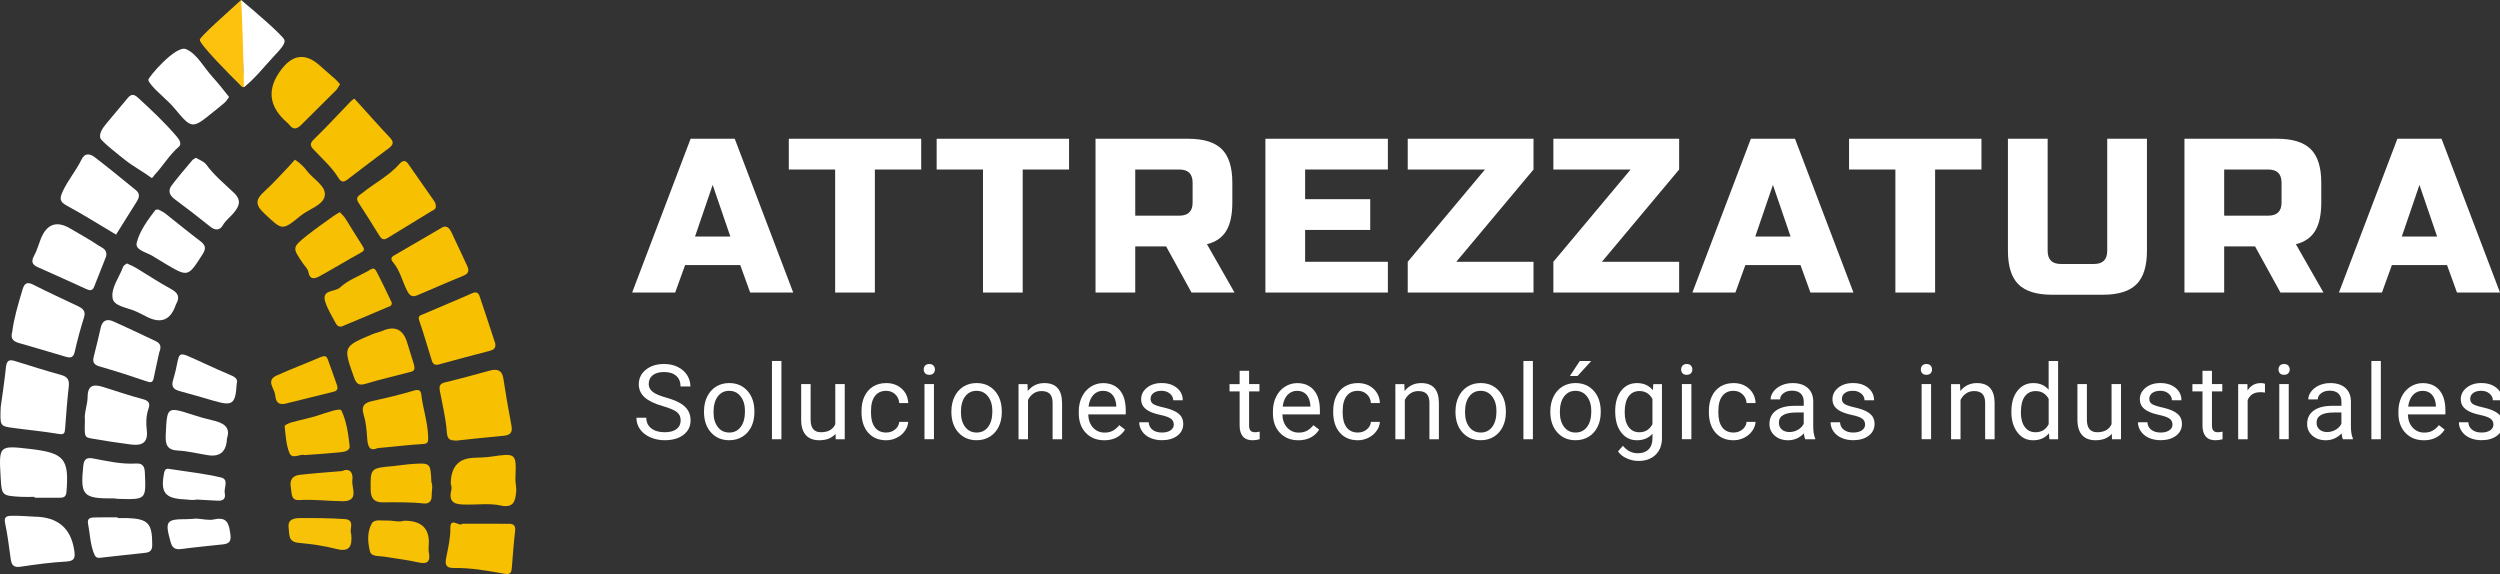 <?xml version="1.0" encoding="UTF-8"?> <svg xmlns="http://www.w3.org/2000/svg" width="270" height="62" viewBox="0 0 270 62" fill="none"><rect x="0" y="0" width="270" height="62" fill="#333333" stroke="none"/><g clip-path="url(#clip0_247_2122)"><path d="M49.286 47.586C48.833 47.536 48.324 47.655 48.261 46.726C48.163 45.226 47.791 43.743 47.511 42.254C47.415 41.753 47.46 41.438 48.065 41.296C49.682 40.91 51.282 40.462 52.888 40.029C53.677 39.816 54.219 39.944 54.365 40.887C54.624 42.577 54.907 44.265 55.235 45.943C55.387 46.723 55.107 47.002 54.353 47.067C52.694 47.21 51.038 47.405 49.286 47.586Z" fill="#F7C001"></path><path d="M0.074 43.989C0.217 42.936 0.47 41.299 0.643 39.653C0.712 39 0.944 38.787 1.567 38.977C3.247 39.493 4.921 40.035 6.616 40.501C7.349 40.703 7.504 41.085 7.423 41.785C7.248 43.292 7.143 44.804 7.03 46.317C6.994 46.797 6.908 46.961 6.327 46.863C4.683 46.584 3.017 46.436 1.364 46.207C-0.003 46.02 -0 46 0.074 43.989Z" fill="white"></path><path d="M53.489 37.108C53.576 37.683 53.221 37.811 52.801 37.917C51.005 38.386 49.206 38.849 47.418 39.356C46.971 39.483 46.757 39.32 46.644 38.967C46.182 37.523 45.78 36.058 45.279 34.628C45.086 34.077 45.458 34.041 45.738 33.92C47.484 33.163 49.247 32.446 50.984 31.672C51.425 31.476 51.663 31.603 51.788 31.968C52.372 33.676 52.926 35.394 53.492 37.108H53.489Z" fill="#F7C001"></path><path d="M16.375 19.221C15.514 18.575 14.361 17.955 13.53 17.294C12.958 16.837 10.927 15.253 10.834 14.912C10.7 14.42 11.028 13.886 11.522 13.302C12.279 12.406 13.024 11.501 13.777 10.606C14.111 10.208 14.4 10.093 14.871 10.523C16.351 11.878 17.817 13.248 19.116 14.782C19.387 15.102 19.649 15.553 19.321 15.837C18.276 16.745 17.59 17.943 16.655 18.934C16.533 19.064 16.61 19.106 16.375 19.221Z" fill="white"></path><path d="M1.32 35.844C1.507 34.361 1.972 32.81 2.437 31.259C2.636 30.598 2.919 30.405 3.593 30.746C5.174 31.547 6.783 32.291 8.386 33.051C8.922 33.303 9.294 33.573 9.071 34.284C8.692 35.5 8.353 36.731 8.076 37.974C7.93 38.632 7.635 38.689 7.066 38.517C5.428 38.015 3.774 37.559 2.13 37.072C1.594 36.912 1.066 36.716 1.317 35.847L1.32 35.844Z" fill="white"></path><path d="M38.255 10.644C38.395 10.792 38.52 10.923 38.645 11.059C39.801 12.335 40.939 13.625 42.122 14.873C42.587 15.366 42.447 15.662 41.985 16.009C40.486 17.13 38.994 18.263 37.508 19.402C37.108 19.707 36.831 19.669 36.563 19.23C35.875 18.1 34.886 17.228 33.989 16.273C33.665 15.929 33.301 15.627 33.87 15.078C35.243 13.752 36.533 12.341 37.862 10.967C37.96 10.867 38.08 10.786 38.255 10.644Z" fill="#F7C001"></path><path d="M12.535 25.337C10.784 24.299 9.047 23.202 7.248 22.229C6.426 21.784 6.411 21.446 6.792 20.633C7.358 19.426 8.228 18.421 8.8 17.234C9.175 16.457 9.747 16.609 10.248 16.991C11.749 18.145 13.217 19.343 14.683 20.541C15.252 21.007 14.957 21.487 14.647 21.971C13.935 23.08 13.247 24.201 12.538 25.334L12.535 25.337Z" fill="white"></path><path d="M47.034 22.027C47.195 22.596 46.837 22.656 46.602 22.801C45.014 23.771 43.424 24.735 41.842 25.713C41.344 26.022 41.142 25.725 40.915 25.363C40.189 24.198 39.471 23.029 38.714 21.884C38.324 21.294 38.803 21.108 39.128 20.843C40.463 19.764 42.032 18.981 43.182 17.661C43.415 17.391 43.76 17.234 44.049 17.646C45.011 19.017 45.974 20.39 46.93 21.769C47.01 21.887 47.04 22.039 47.034 22.027Z" fill="#F7C001"></path><path d="M24.74 10.47C24.576 10.689 24.46 10.908 24.287 11.063C23.882 11.424 23.447 11.754 23.024 12.098C20.775 13.925 20.727 13.966 18.868 11.727C18.106 10.808 17.144 10.12 16.375 9.218C16.193 9.004 16.062 8.812 16.021 8.631C15.964 8.382 18.985 4.864 20.072 5.3C21.264 5.778 22.014 7.299 23.009 8.376C23.611 9.028 24.144 9.74 24.743 10.472L24.74 10.47Z" fill="white"></path><path d="M36.724 9.093C36.557 9.351 36.456 9.583 36.292 9.749C35.053 10.991 33.793 12.216 32.557 13.462C32.092 13.931 31.675 14.073 31.234 13.462C31.177 13.382 31.1 13.32 31.025 13.254C28.974 11.483 28.785 9.534 30.459 7.409C31.697 5.839 33.068 5.739 34.573 7.109C35.112 7.599 35.675 8.067 36.218 8.554C36.39 8.708 36.536 8.892 36.727 9.096L36.724 9.093Z" fill="#F7C001"></path><path d="M48.02 24.465C48.431 24.48 48.616 24.8 48.759 25.099C49.334 26.283 49.873 27.484 50.436 28.673C50.68 29.189 50.657 29.539 50.031 29.788C48.357 30.462 46.709 31.2 45.044 31.9C44.466 32.14 44.204 31.876 43.933 31.331C43.436 30.328 43.191 29.195 42.441 28.314C42.217 28.05 42.193 27.798 42.545 27.597C44.279 26.591 46.009 25.58 47.743 24.572C47.827 24.524 47.925 24.503 48.02 24.465Z" fill="#F7C002"></path><path d="M11.469 27.674C11.061 28.706 10.614 29.845 10.161 30.984C9.988 31.42 9.696 31.39 9.327 31.221C7.581 30.423 5.833 29.631 4.078 28.854C3.453 28.576 3.348 28.223 3.688 27.612C3.995 27.057 4.159 26.422 4.394 25.826C5.045 24.181 6.113 23.801 7.596 24.684C8.612 25.29 9.655 25.85 10.629 26.511C10.986 26.755 11.606 26.9 11.472 27.68L11.469 27.674Z" fill="white"></path><path d="M9.169 45.347C9.077 44.579 9.455 43.728 9.464 42.856C9.476 41.465 10.236 41.512 11.201 41.812C12.601 42.245 13.983 42.734 15.401 43.099C16.047 43.265 16.247 43.544 16.044 44.119C15.77 44.884 15.761 45.688 15.851 46.45C16.021 47.874 15.273 48.156 14.12 48.004C12.705 47.818 11.293 47.607 9.887 47.358C9.11 47.218 9.118 47.174 9.169 45.347Z" fill="white"></path><path d="M48.681 52.251C48.693 50.523 49.437 49.593 50.913 49.461C51.598 49.401 52.292 49.425 52.971 49.327C55.75 48.921 55.78 48.909 55.664 51.649C55.643 52.151 55.798 52.619 55.75 53.085C55.655 54.049 55.533 54.912 54.055 54.591C52.888 54.336 51.628 54.514 50.409 54.496C49.376 54.482 48.36 54.47 48.741 52.928C48.819 52.616 48.684 52.254 48.684 52.254L48.681 52.251Z" fill="#F7C001"></path><path d="M49.918 56.564C51.69 56.564 53.352 56.555 55.015 56.57C55.488 56.573 55.694 56.804 55.634 57.332C55.482 58.634 55.387 59.942 55.283 61.25C55.244 61.736 55.196 62.101 54.511 61.973C52.688 61.638 50.862 61.315 48.994 61.342C48.181 61.353 48.032 60.995 48.187 60.23C48.398 59.18 48.655 58.133 48.64 57.032C48.619 55.766 49.667 56.961 49.921 56.561L49.918 56.564Z" fill="#F7C001"></path><path d="M3.753 55.801C6.244 55.837 7.666 57.051 8.019 59.444C8.121 60.12 8.141 60.594 7.173 60.645C5.511 60.734 3.852 60.962 2.201 61.208C1.445 61.321 1.242 60.992 1.156 60.363C0.974 59.061 0.819 57.75 0.545 56.466C0.384 55.721 0.873 55.715 1.269 55.707C2.094 55.686 2.925 55.763 3.753 55.801Z" fill="white"></path><path d="M3.739 53.66C3.25 53.66 2.761 53.684 2.273 53.657C0.182 53.538 0.182 53.532 0.066 51.483C-0.125 48.114 -0.107 48.096 3.241 48.485C6.953 48.915 7.477 49.546 7.176 53.15C7.129 53.713 6.807 53.761 6.378 53.758C5.496 53.755 4.617 53.758 3.736 53.758C3.736 53.725 3.736 53.693 3.736 53.663L3.739 53.66Z" fill="white"></path><path d="M40.781 48.393C39.882 48.793 39.712 48.173 39.652 47.292C39.596 46.462 39.53 45.608 39.286 44.822C38.982 43.849 39.337 43.499 40.233 43.306C41.729 42.98 43.221 42.627 44.684 42.188C45.226 42.025 45.44 42.141 45.497 42.615C45.688 44.169 46.212 45.664 46.242 47.251C46.251 47.752 46.215 47.921 45.652 47.957C44.088 48.052 42.533 48.233 40.781 48.399V48.393Z" fill="#F7C001"></path><path d="M21.168 17.041C21.547 17.282 22.029 17.436 22.27 17.765C23.116 18.925 24.213 19.835 25.24 20.799C26.125 21.627 25.842 22.273 25.228 23.009C24.853 23.456 24.373 23.795 24.064 24.331C23.742 24.892 23.247 24.916 22.696 24.471C21.439 23.454 20.152 22.466 18.854 21.502C18.261 21.06 18.13 20.556 18.562 19.992C19.271 19.067 20.033 18.18 20.784 17.288C20.873 17.184 21.025 17.133 21.165 17.047L21.168 17.041Z" fill="white"></path><path d="M44.731 39.522C44.901 40.13 44.41 40.142 44.055 40.237C42.539 40.64 41.008 40.987 39.509 41.444C38.759 41.672 38.491 41.471 38.237 40.762C37.055 37.437 37.031 37.44 40.209 36.099C40.573 35.948 40.966 35.871 41.33 35.72C42.66 35.158 43.541 35.583 43.972 36.992C44.216 37.787 44.463 38.582 44.708 39.377C44.722 39.424 44.725 39.475 44.734 39.522H44.731Z" fill="#F7C002"></path><path d="M17.203 38.042C17.033 38.813 16.807 39.813 16.602 40.816C16.515 41.245 16.372 41.364 15.901 41.204C14.194 40.623 12.479 40.071 10.748 39.573C10.116 39.392 9.979 39.083 10.128 38.505C10.393 37.464 10.647 36.42 10.885 35.37C11.058 34.605 11.552 34.409 12.202 34.697C13.727 35.37 15.228 36.1 16.741 36.806C17.173 37.007 17.519 37.262 17.209 38.039L17.203 38.042Z" fill="white"></path><path d="M31.839 17.246C32.032 17.383 32.205 17.477 32.345 17.608C32.595 17.839 32.863 18.065 33.057 18.34C33.733 19.296 35.217 20.037 35.08 21.102C34.943 22.16 33.358 22.57 32.449 23.314C30.439 24.957 30.489 24.877 28.511 23.02C27.507 22.08 27.638 21.499 28.553 20.672C29.536 19.785 30.415 18.779 31.335 17.822C31.505 17.646 31.657 17.457 31.839 17.249V17.246Z" fill="#F7C002"></path><path d="M17.09 22.62C17.316 22.748 17.596 22.857 17.826 23.038C19.095 24.032 20.334 25.067 21.624 26.034C22.226 26.488 22.276 26.849 21.859 27.493C20.292 29.931 20.316 29.946 17.796 28.448C17.334 28.172 16.884 27.884 16.42 27.612C15.77 27.229 14.573 26.995 14.764 26.224C15.082 24.93 15.943 23.786 16.771 22.691C16.813 22.635 16.95 22.65 17.087 22.62H17.09Z" fill="white"></path><path d="M36.703 22.916C36.918 23.157 37.144 23.346 37.293 23.584C37.925 24.574 38.52 25.592 39.161 26.576C39.423 26.977 39.31 27.107 38.919 27.321C37.46 28.119 36.042 28.993 34.582 29.794C34.067 30.076 33.48 30.319 33.298 29.355C33.239 29.044 32.944 28.771 32.75 28.489C31.553 26.748 31.538 26.73 33.158 25.431C34.082 24.693 35.062 24.023 36.021 23.329C36.215 23.189 36.432 23.08 36.703 22.916Z" fill="#F7C002"></path><path d="M13.703 28.454C14.072 28.629 14.4 28.754 14.692 28.932C15.952 29.688 17.174 30.512 18.463 31.209C19.244 31.631 19.455 32.093 19.017 32.849C18.97 32.932 18.946 33.033 18.91 33.125C18.352 34.572 17.362 34.949 15.94 34.255C15.452 34.018 14.978 33.745 14.472 33.546C13.614 33.208 12.294 33.027 12.163 32.221C11.972 31.064 12.89 29.949 13.301 28.804C13.354 28.656 13.569 28.564 13.697 28.454H13.703Z" fill="white"></path><path d="M32.902 49.146C32.417 48.971 31.556 49.683 31.246 48.894C30.897 48.005 30.847 46.99 30.742 46.023C30.73 45.914 31.195 45.697 31.463 45.623C32.414 45.356 33.388 45.172 34.326 44.873C35.199 44.594 36.721 44.024 36.867 44.327C37.427 45.478 37.609 46.839 37.761 48.144C37.829 48.734 37.111 48.805 36.641 48.856C35.428 48.98 34.213 49.051 32.902 49.149V49.146Z" fill="#F7C103"></path><path d="M36.873 35.272C36.587 35.305 36.382 35.154 36.268 34.931C35.863 34.148 35.363 33.386 35.115 32.553C34.728 31.251 36.179 31.55 36.709 31.058C37.546 30.284 38.699 29.839 39.73 29.282C39.995 29.139 40.361 28.765 40.614 29.24C41.213 30.367 41.755 31.521 42.304 32.674C42.345 32.76 42.259 33.004 42.175 33.039C40.415 33.795 38.642 34.534 36.876 35.272H36.873Z" fill="#F6C002"></path><path d="M24.511 47.343C24.461 48.764 23.775 49.37 22.452 49.161C21.38 48.992 20.316 48.716 19.241 48.663C18.031 48.6 17.853 48.022 17.9 46.963C18.043 43.885 18.002 43.888 20.912 44.828C21.561 45.038 22.223 45.231 22.89 45.38C24.064 45.638 24.948 46.079 24.514 47.343H24.511Z" fill="white"></path><path d="M12.371 53.829C12.282 53.829 12.234 53.829 12.184 53.829C8.961 53.847 8.663 53.494 8.993 50.318C9.068 49.594 9.351 49.384 10.024 49.508C11.567 49.793 13.101 50.158 14.692 50.06C15.359 50.018 15.613 50.324 15.645 51.03C15.776 53.966 15.803 53.966 12.774 53.877C12.628 53.874 12.482 53.844 12.371 53.832V53.829Z" fill="white"></path><path d="M43.644 56.24C45.555 56.221 46.441 57.106 46.304 58.898C46.286 59.141 46.269 59.396 46.313 59.633C46.498 60.6 46.227 60.98 45.163 60.736C43.963 60.461 42.727 60.327 41.508 60.12C40.945 60.025 40.105 60.146 39.956 59.556C39.709 58.58 39.635 57.468 40.144 56.549C40.433 56.03 41.237 56.249 41.797 56.223C42.429 56.196 43.066 56.424 43.647 56.24H43.644Z" fill="#F7C105"></path><path d="M46.59 52.065C46.784 52.53 46.605 53.067 46.617 53.598C46.632 54.215 46.224 54.425 45.771 54.375C44.267 54.212 42.762 54.248 41.258 54.251C40.406 54.251 40.046 53.773 40.034 52.94C40.001 50.555 39.992 50.558 42.476 50.336C43.158 50.273 43.838 50.155 44.523 50.11C46.498 49.983 46.498 49.992 46.59 52.062V52.065Z" fill="#F7C102"></path><path d="M12.708 55.95C13.051 55.95 13.39 55.941 13.733 55.95C16.018 56.03 16.45 56.528 16.441 58.868C16.441 59.467 16.164 59.654 15.678 59.707C14.066 59.888 12.452 60.042 10.843 60.238C10.402 60.292 10.277 60.117 10.128 59.731C9.735 58.705 9.717 57.617 9.509 56.564C9.369 55.867 9.923 55.893 10.352 55.882C11.135 55.858 11.922 55.876 12.708 55.876C12.708 55.899 12.708 55.926 12.708 55.95Z" fill="white"></path><path d="M25.562 41.447C25.434 43.663 25.118 43.879 23.084 43.286C21.862 42.93 20.644 42.568 19.417 42.242C18.726 42.058 18.472 41.756 18.702 41.005C19.682 37.814 18.579 37.678 22.145 39.288C23.084 39.712 24.016 40.145 24.966 40.54C25.452 40.741 25.72 41.005 25.562 41.447Z" fill="white"></path><path d="M30.76 43.609C29.783 43.772 29.783 43.051 29.709 42.595C29.602 41.921 28.714 41.082 29.873 40.557C31.439 39.848 33.054 39.243 34.636 38.567C35.032 38.398 35.267 38.407 35.419 38.858C35.735 39.78 36.096 40.691 36.402 41.616C36.498 41.898 36.474 42.197 36.072 42.295C34.258 42.74 32.446 43.191 30.757 43.612L30.76 43.609Z" fill="#F7C003"></path><path d="M36.93 50.879C37.862 50.457 38.157 51.181 38.056 51.842C37.931 52.664 38.866 54.144 36.986 54.132C35.434 54.12 33.888 53.907 32.327 54.007C31.374 54.07 31.529 53.245 31.413 52.646C31.258 51.851 31.591 51.374 32.348 51.285C33.846 51.11 35.354 51.012 36.927 50.876L36.93 50.879Z" fill="#F7C104"></path><path d="M37.931 57.652C38.065 59.023 37.749 59.657 36.301 59.281C34.972 58.934 33.587 58.756 32.214 58.622C31.094 58.512 31.27 57.694 31.174 57.021C31.04 56.086 31.749 55.959 32.396 55.953C34.001 55.941 35.61 55.953 37.21 56.057C38.443 56.137 37.665 57.24 37.934 57.652H37.931Z" fill="#F7C207"></path><path d="M21.168 56.006C21.949 56.054 22.562 56.223 23.11 56.098C24.573 55.766 24.734 56.608 24.883 57.709C24.981 58.432 24.776 58.714 24.108 58.788C22.598 58.951 21.085 59.094 19.577 59.295C18.91 59.384 18.603 59.177 18.422 58.524C17.796 56.276 17.933 56.066 20.185 56.069C20.575 56.069 20.966 56.021 21.165 56.006H21.168Z" fill="white"></path><path d="M21.24 53.948C20.84 54.064 20.355 53.948 19.863 53.927C17.796 53.827 17.314 53.153 17.722 51.08C17.835 50.511 18.133 50.62 18.439 50.668C20.248 50.941 22.071 51.154 23.849 51.561C24.773 51.771 24.15 52.697 24.275 53.287C24.391 53.838 24.108 54.111 23.527 54.076C22.795 54.028 22.062 53.995 21.24 53.951V53.948Z" fill="white"></path><path d="M26.298 4.953C26.313 4.665 26.325 4.378 26.34 4.09C26.545 2.705 26.733 1.32 26.042 0C24.552 1.364 21.609 3.953 21.576 4.297C21.532 4.757 24.853 8.123 25.824 9.061C26.027 9.256 26.277 9.692 26.602 9.152C26.036 7.785 26.524 6.341 26.298 4.95V4.953Z" fill="#FCC20D"></path><path d="M26.039 0C26.155 1.346 26.337 8.031 26.337 9.416C27.439 8.586 28.517 7.219 29.447 6.222C30.346 5.258 30.793 4.772 30.73 4.342C30.668 3.912 27.007 0.792 26.039 0Z" fill="white"></path><path d="M72.918 31.595H68.271L74.586 14.986H79.352L85.668 31.595H81.02L79.948 28.629H73.99L72.918 31.595ZM75.063 25.545H78.876L76.969 19.969L75.063 25.545Z" fill="white"></path><path d="M94.485 31.595H90.196V18.308H85.191V14.986H99.49V18.308H94.485V31.595Z" fill="white"></path><path d="M110.452 31.595H106.163V18.308H101.158V14.986H115.457V18.308H110.452V31.595Z" fill="white"></path><path d="M118.317 14.986H128.326C129.994 14.986 131.206 15.363 131.96 16.113C132.714 16.864 133.092 18.071 133.092 19.732V21.867C133.092 23.181 132.875 24.201 132.437 24.928C131.999 25.654 131.305 26.138 130.351 26.375L133.33 31.595H128.683L125.943 26.612H122.606V31.595H118.317V14.986ZM128.802 19.732C128.802 18.782 128.326 18.308 127.372 18.308H122.606V23.291H127.372C128.326 23.291 128.802 22.816 128.802 21.867V19.732Z" fill="white"></path><path d="M149.89 31.595H136.664V14.986H149.89V18.308H140.953V21.511H147.984V24.833H140.953V28.273H149.89V31.595Z" fill="white"></path><path d="M165.619 18.308L157.278 28.273H165.619V31.595H152.035V28.273L160.376 18.308H152.035V14.986H165.619V18.308Z" fill="white"></path><path d="M181.347 18.308L173.006 28.273H181.347V31.595H167.764V28.273L176.105 18.308H167.764V14.986H181.347V18.308Z" fill="white"></path><path d="M187.424 31.595H182.777L189.093 14.986H193.859L200.174 31.595H195.527L194.455 28.629H188.497L187.424 31.595ZM189.569 25.545H193.382L191.476 19.969L189.569 25.545Z" fill="white"></path><path d="M208.992 31.595H204.702V18.308H199.698V14.986H213.996V18.308H208.992V31.595Z" fill="white"></path><path d="M227.58 14.986H231.87V27.087C231.87 28.748 231.492 29.955 230.738 30.705C229.984 31.455 228.772 31.832 227.104 31.832H221.622C219.954 31.832 218.742 31.455 217.988 30.705C217.234 29.955 216.856 28.748 216.856 27.087V14.986H221.146V27.087C221.146 28.036 221.622 28.51 222.576 28.51H226.15C227.104 28.51 227.58 28.036 227.58 27.087V14.986Z" fill="white"></path><path d="M235.921 14.986H245.93C247.599 14.986 248.811 15.363 249.565 16.113C250.318 16.864 250.697 18.071 250.697 19.732V21.867C250.697 23.181 250.479 24.201 250.041 24.928C249.603 25.654 248.909 26.138 247.956 26.375L250.935 31.595H246.288L243.547 26.612H240.211V31.595H235.921V14.986ZM246.407 19.732C246.407 18.782 245.93 18.308 244.977 18.308H240.211V23.291H244.977C245.93 23.291 246.407 22.816 246.407 21.867V19.732Z" fill="white"></path><path d="M257.25 31.595H252.603L258.918 14.986H263.685L270 31.595H265.353L264.28 28.629H258.323L257.25 31.595ZM259.395 25.545H263.208L261.302 19.969L259.395 25.545Z" fill="white"></path><path d="M71.598 43.864C70.687 43.603 70.025 43.283 69.611 42.903C69.197 42.523 68.989 42.055 68.989 41.497C68.989 40.866 69.242 40.344 69.748 39.931C70.255 39.519 70.913 39.312 71.723 39.312C72.277 39.312 72.769 39.418 73.201 39.632C73.633 39.845 73.969 40.139 74.208 40.513C74.446 40.886 74.565 41.296 74.565 41.74H73.499C73.499 41.254 73.344 40.871 73.034 40.596C72.724 40.317 72.289 40.178 71.723 40.178C71.199 40.178 70.791 40.293 70.499 40.522C70.207 40.75 70.061 41.07 70.061 41.477C70.061 41.803 70.201 42.082 70.478 42.307C70.755 42.532 71.229 42.74 71.899 42.927C72.566 43.114 73.091 43.321 73.469 43.547C73.847 43.772 74.127 44.036 74.309 44.336C74.491 44.635 74.583 44.991 74.583 45.397C74.583 46.047 74.33 46.566 73.82 46.957C73.311 47.349 72.632 47.545 71.78 47.545C71.226 47.545 70.71 47.438 70.231 47.227C69.751 47.017 69.382 46.726 69.123 46.361C68.864 45.993 68.733 45.578 68.733 45.113H69.799C69.799 45.596 69.978 45.979 70.338 46.26C70.699 46.542 71.178 46.681 71.777 46.681C72.337 46.681 72.766 46.569 73.064 46.34C73.362 46.112 73.511 45.804 73.511 45.409C73.511 45.015 73.374 44.712 73.097 44.499C72.82 44.285 72.319 44.072 71.592 43.864H71.598Z" fill="white"></path><path d="M76.034 44.404C76.034 43.819 76.15 43.294 76.379 42.829C76.609 42.363 76.93 42.004 77.342 41.749C77.753 41.497 78.22 41.37 78.748 41.37C79.561 41.37 80.222 41.651 80.723 42.212C81.226 42.773 81.476 43.52 81.476 44.451V44.522C81.476 45.104 81.366 45.623 81.143 46.082C80.919 46.542 80.6 46.901 80.186 47.159C79.772 47.417 79.296 47.544 78.757 47.544C77.946 47.544 77.288 47.263 76.784 46.702C76.281 46.142 76.031 45.397 76.031 44.475V44.404H76.034ZM77.062 44.525C77.062 45.187 77.216 45.715 77.523 46.115C77.83 46.515 78.241 46.714 78.76 46.714C79.278 46.714 79.692 46.512 79.999 46.106C80.306 45.7 80.457 45.133 80.457 44.404C80.457 43.751 80.303 43.22 79.99 42.817C79.677 42.411 79.266 42.209 78.748 42.209C78.229 42.209 77.836 42.408 77.526 42.808C77.216 43.208 77.062 43.781 77.062 44.525Z" fill="white"></path><path d="M84.393 47.438H83.371V38.985H84.393V47.438Z" fill="white"></path><path d="M90.24 46.848C89.841 47.313 89.257 47.547 88.489 47.547C87.851 47.547 87.366 47.364 87.032 46.993C86.698 46.625 86.529 46.079 86.526 45.356V41.482H87.547V45.329C87.547 46.231 87.917 46.681 88.653 46.681C89.433 46.681 89.954 46.391 90.21 45.812V41.482H91.232V47.438H90.258L90.237 46.848H90.24Z" fill="white"></path><path d="M95.71 46.714C96.073 46.714 96.392 46.605 96.666 46.385C96.94 46.166 97.089 45.89 97.119 45.561H98.087C98.069 45.902 97.95 46.228 97.732 46.533C97.515 46.842 97.226 47.088 96.862 47.272C96.499 47.456 96.115 47.548 95.71 47.548C94.896 47.548 94.247 47.278 93.767 46.735C93.285 46.193 93.046 45.454 93.046 44.514V44.342C93.046 43.764 93.154 43.247 93.368 42.797C93.583 42.346 93.889 41.996 94.289 41.747C94.688 41.498 95.161 41.373 95.707 41.373C96.377 41.373 96.934 41.572 97.378 41.972C97.822 42.373 98.06 42.892 98.087 43.529H97.119C97.089 43.144 96.943 42.826 96.678 42.58C96.416 42.334 96.088 42.209 95.704 42.209C95.185 42.209 94.78 42.396 94.497 42.767C94.211 43.141 94.068 43.678 94.068 44.383V44.576C94.068 45.261 94.211 45.789 94.494 46.16C94.777 46.531 95.182 46.714 95.71 46.714Z" fill="white"></path><path d="M99.761 39.902C99.761 39.736 99.811 39.596 99.913 39.483C100.014 39.371 100.163 39.312 100.363 39.312C100.562 39.312 100.711 39.368 100.815 39.483C100.92 39.596 100.97 39.736 100.97 39.902C100.97 40.068 100.92 40.204 100.815 40.314C100.711 40.424 100.562 40.48 100.363 40.48C100.163 40.48 100.014 40.424 99.913 40.314C99.811 40.204 99.761 40.068 99.761 39.902ZM100.866 47.435H99.844V41.48H100.866V47.435Z" fill="white"></path><path d="M102.752 44.404C102.752 43.819 102.868 43.294 103.097 42.829C103.327 42.363 103.648 42.004 104.059 41.749C104.471 41.497 104.938 41.37 105.466 41.37C106.279 41.37 106.94 41.651 107.441 42.212C107.944 42.773 108.194 43.52 108.194 44.451V44.522C108.194 45.104 108.084 45.623 107.861 46.082C107.637 46.542 107.318 46.901 106.904 47.159C106.49 47.417 106.014 47.544 105.474 47.544C104.664 47.544 104.006 47.263 103.502 46.702C102.999 46.142 102.749 45.397 102.749 44.475V44.404H102.752ZM103.779 44.525C103.779 45.187 103.934 45.715 104.241 46.115C104.548 46.515 104.959 46.714 105.477 46.714C105.996 46.714 106.41 46.512 106.717 46.106C107.023 45.7 107.175 45.133 107.175 44.404C107.175 43.751 107.021 43.22 106.708 42.817C106.395 42.411 105.984 42.209 105.466 42.209C104.947 42.209 104.554 42.408 104.244 42.808C103.934 43.208 103.779 43.781 103.779 44.525Z" fill="white"></path><path d="M110.968 41.483L111 42.23C111.456 41.658 112.055 41.373 112.791 41.373C114.054 41.373 114.691 42.082 114.703 43.502V47.438H113.681V43.497C113.678 43.066 113.58 42.749 113.386 42.544C113.193 42.34 112.892 42.236 112.484 42.236C112.153 42.236 111.861 42.325 111.611 42.5C111.361 42.675 111.164 42.906 111.024 43.194V47.438H110.002V41.483H110.971H110.968Z" fill="white"></path><path d="M119.249 47.548C118.439 47.548 117.777 47.284 117.271 46.753C116.762 46.222 116.508 45.513 116.508 44.627V44.44C116.508 43.849 116.622 43.322 116.848 42.859C117.074 42.396 117.39 42.031 117.798 41.77C118.206 41.509 118.647 41.376 119.121 41.376C119.898 41.376 120.503 41.631 120.935 42.141C121.367 42.651 121.581 43.381 121.581 44.33V44.754H117.53C117.545 45.341 117.718 45.816 118.045 46.178C118.376 46.539 118.793 46.72 119.303 46.72C119.663 46.72 119.97 46.646 120.22 46.501C120.47 46.356 120.691 46.16 120.878 45.917L121.504 46.4C121.004 47.168 120.25 47.551 119.249 47.551V47.548ZM119.121 42.209C118.707 42.209 118.361 42.358 118.081 42.657C117.801 42.957 117.628 43.375 117.563 43.915H120.56V43.838C120.53 43.322 120.39 42.918 120.14 42.636C119.889 42.352 119.55 42.209 119.124 42.209H119.121Z" fill="white"></path><path d="M126.768 45.857C126.768 45.581 126.663 45.367 126.455 45.216C126.246 45.065 125.883 44.932 125.368 44.822C124.849 44.712 124.438 44.579 124.134 44.424C123.831 44.27 123.607 44.086 123.461 43.873C123.315 43.659 123.244 43.407 123.244 43.114C123.244 42.627 123.452 42.212 123.866 41.877C124.28 41.539 124.811 41.37 125.454 41.37C126.133 41.37 126.681 41.545 127.104 41.892C127.527 42.242 127.736 42.686 127.736 43.229H126.708C126.708 42.95 126.589 42.71 126.351 42.508C126.112 42.307 125.814 42.206 125.451 42.206C125.088 42.206 124.787 42.286 124.578 42.449C124.367 42.609 124.262 42.823 124.262 43.081C124.262 43.327 124.361 43.511 124.554 43.636C124.751 43.76 125.103 43.879 125.612 43.994C126.121 44.107 126.535 44.243 126.854 44.401C127.17 44.558 127.405 44.748 127.56 44.97C127.712 45.193 127.79 45.462 127.79 45.783C127.79 46.314 127.575 46.741 127.149 47.061C126.72 47.381 126.166 47.541 125.487 47.541C125.007 47.541 124.584 47.455 124.215 47.289C123.845 47.12 123.556 46.886 123.351 46.584C123.142 46.281 123.038 45.955 123.038 45.602H124.06C124.078 45.943 124.215 46.213 124.471 46.414C124.727 46.613 125.064 46.714 125.484 46.714C125.871 46.714 126.181 46.637 126.416 46.48C126.652 46.322 126.768 46.115 126.768 45.854V45.857Z" fill="white"></path><path d="M134.902 40.041V41.482H136.019V42.268H134.902V45.967C134.902 46.204 134.952 46.385 135.051 46.504C135.149 46.622 135.319 46.681 135.56 46.681C135.679 46.681 135.84 46.661 136.045 46.616V47.438C135.777 47.512 135.515 47.547 135.262 47.547C134.806 47.547 134.461 47.411 134.228 47.135C133.996 46.859 133.88 46.468 133.88 45.964V42.271H132.79V41.485H133.88V40.044H134.902V40.041Z" fill="white"></path><path d="M140.216 47.548C139.406 47.548 138.744 47.284 138.238 46.753C137.729 46.222 137.475 45.513 137.475 44.627V44.44C137.475 43.849 137.589 43.322 137.815 42.859C138.041 42.396 138.357 42.031 138.765 41.77C139.173 41.509 139.614 41.376 140.088 41.376C140.865 41.376 141.47 41.631 141.902 42.141C142.334 42.651 142.548 43.381 142.548 44.33V44.754H138.497C138.512 45.341 138.685 45.816 139.013 46.178C139.343 46.539 139.76 46.72 140.27 46.72C140.63 46.72 140.937 46.646 141.187 46.501C141.437 46.356 141.658 46.16 141.845 45.917L142.471 46.4C141.971 47.168 141.217 47.551 140.216 47.551V47.548ZM140.088 42.209C139.674 42.209 139.328 42.358 139.048 42.657C138.768 42.957 138.595 43.375 138.53 43.915H141.527V43.838C141.497 43.322 141.357 42.918 141.107 42.636C140.856 42.352 140.517 42.209 140.091 42.209H140.088Z" fill="white"></path><path d="M146.65 46.714C147.014 46.714 147.333 46.605 147.607 46.385C147.881 46.166 148.03 45.89 148.059 45.561H149.028C149.01 45.902 148.891 46.228 148.673 46.533C148.456 46.842 148.167 47.088 147.803 47.272C147.44 47.456 147.056 47.548 146.65 47.548C145.837 47.548 145.188 47.278 144.708 46.735C144.226 46.193 143.987 45.454 143.987 44.514V44.342C143.987 43.764 144.095 43.247 144.309 42.797C144.523 42.346 144.83 41.996 145.229 41.747C145.629 41.498 146.102 41.373 146.647 41.373C147.318 41.373 147.875 41.572 148.319 41.972C148.762 42.373 149.001 42.892 149.028 43.529H148.059C148.03 43.144 147.884 42.826 147.619 42.58C147.356 42.334 147.029 42.209 146.644 42.209C146.126 42.209 145.721 42.396 145.438 42.767C145.152 43.141 145.009 43.678 145.009 44.383V44.576C145.009 45.261 145.152 45.789 145.435 46.16C145.718 46.531 146.123 46.714 146.65 46.714Z" fill="white"></path><path d="M151.664 41.483L151.697 42.23C152.153 41.658 152.751 41.373 153.487 41.373C154.75 41.373 155.388 42.082 155.4 43.502V47.438H154.378V43.497C154.375 43.066 154.276 42.749 154.083 42.544C153.889 42.34 153.588 42.236 153.18 42.236C152.85 42.236 152.558 42.325 152.307 42.5C152.057 42.675 151.861 42.906 151.721 43.194V47.438H150.699V41.483H151.667H151.664Z" fill="white"></path><path d="M157.193 44.404C157.193 43.819 157.309 43.294 157.538 42.829C157.768 42.363 158.089 42.004 158.501 41.749C158.912 41.497 159.379 41.37 159.907 41.37C160.72 41.37 161.381 41.651 161.882 42.212C162.385 42.773 162.635 43.52 162.635 44.451V44.522C162.635 45.104 162.525 45.623 162.302 46.082C162.078 46.542 161.76 46.901 161.345 47.159C160.931 47.417 160.455 47.544 159.916 47.544C159.105 47.544 158.447 47.263 157.944 46.702C157.44 46.142 157.19 45.397 157.19 44.475V44.404H157.193ZM158.221 44.525C158.221 45.187 158.375 45.715 158.682 46.115C158.989 46.515 159.4 46.714 159.919 46.714C160.437 46.714 160.851 46.512 161.158 46.106C161.465 45.7 161.617 45.133 161.617 44.404C161.617 43.751 161.462 43.22 161.149 42.817C160.836 42.411 160.425 42.209 159.907 42.209C159.388 42.209 158.995 42.408 158.685 42.808C158.375 43.208 158.221 43.781 158.221 44.525Z" fill="white"></path><path d="M165.552 47.438H164.53V38.985H165.552V47.438Z" fill="white"></path><path d="M167.437 44.404C167.437 43.82 167.554 43.295 167.783 42.829C168.012 42.363 168.334 42.005 168.745 41.749C169.156 41.497 169.624 41.37 170.151 41.37C170.964 41.37 171.626 41.652 172.126 42.212C172.63 42.773 172.88 43.52 172.88 44.451V44.523C172.88 45.104 172.77 45.623 172.546 46.083C172.323 46.542 172.004 46.901 171.59 47.159C171.176 47.417 170.699 47.545 170.16 47.545C169.35 47.545 168.691 47.263 168.188 46.702C167.685 46.142 167.434 45.397 167.434 44.475V44.404H167.437ZM168.465 44.526C168.465 45.187 168.62 45.715 168.927 46.115C169.234 46.516 169.645 46.714 170.163 46.714C170.681 46.714 171.095 46.513 171.402 46.106C171.709 45.7 171.861 45.133 171.861 44.404C171.861 43.751 171.706 43.221 171.393 42.817C171.081 42.411 170.669 42.209 170.151 42.209C169.633 42.209 169.24 42.408 168.93 42.808C168.62 43.209 168.465 43.781 168.465 44.526ZM170.616 38.985H171.855L170.375 40.605H169.552L170.619 38.985H170.616Z" fill="white"></path><path d="M174.441 44.41C174.441 43.482 174.655 42.743 175.087 42.195C175.519 41.646 176.088 41.373 176.8 41.373C177.512 41.373 178.099 41.631 178.507 42.144L178.558 41.483H179.493V47.293C179.493 48.064 179.264 48.669 178.805 49.114C178.346 49.559 177.729 49.781 176.955 49.781C176.523 49.781 176.103 49.689 175.689 49.505C175.275 49.321 174.962 49.069 174.745 48.752L175.275 48.141C175.713 48.681 176.249 48.951 176.883 48.951C177.381 48.951 177.768 48.811 178.048 48.532C178.325 48.254 178.465 47.862 178.465 47.355V46.842C178.057 47.311 177.497 47.548 176.791 47.548C176.085 47.548 175.525 47.266 175.09 46.706C174.658 46.145 174.441 45.38 174.441 44.41ZM175.468 44.526C175.468 45.196 175.606 45.724 175.883 46.106C176.16 46.489 176.547 46.682 177.044 46.682C177.688 46.682 178.161 46.391 178.465 45.807V43.087C178.152 42.518 177.682 42.233 177.056 42.233C176.559 42.233 176.169 42.426 175.889 42.812C175.608 43.197 175.468 43.766 175.468 44.523V44.526Z" fill="white"></path><path d="M181.563 39.902C181.563 39.736 181.614 39.596 181.715 39.483C181.817 39.371 181.966 39.312 182.165 39.312C182.365 39.312 182.514 39.368 182.618 39.483C182.722 39.596 182.773 39.736 182.773 39.902C182.773 40.068 182.722 40.204 182.618 40.314C182.514 40.424 182.365 40.48 182.165 40.48C181.966 40.48 181.817 40.424 181.715 40.314C181.614 40.204 181.563 40.068 181.563 39.902ZM182.669 47.435H181.647V41.48H182.669V47.435Z" fill="white"></path><path d="M187.223 46.714C187.587 46.714 187.906 46.605 188.18 46.385C188.454 46.166 188.603 45.89 188.632 45.561H189.601C189.583 45.902 189.463 46.228 189.246 46.533C189.029 46.842 188.74 47.088 188.376 47.272C188.013 47.456 187.628 47.548 187.223 47.548C186.41 47.548 185.761 47.278 185.281 46.735C184.799 46.193 184.56 45.454 184.56 44.514V44.342C184.56 43.764 184.667 43.247 184.882 42.797C185.096 42.346 185.403 41.996 185.802 41.747C186.202 41.498 186.675 41.373 187.22 41.373C187.891 41.373 188.448 41.572 188.892 41.972C189.335 42.373 189.574 42.892 189.601 43.529H188.632C188.603 43.144 188.457 42.826 188.191 42.58C187.929 42.334 187.602 42.209 187.217 42.209C186.699 42.209 186.294 42.396 186.011 42.767C185.725 43.141 185.582 43.678 185.582 44.383V44.576C185.582 45.261 185.725 45.789 186.008 46.16C186.291 46.531 186.696 46.714 187.223 46.714Z" fill="white"></path><path d="M194.962 47.438C194.903 47.319 194.855 47.112 194.819 46.809C194.343 47.302 193.777 47.548 193.119 47.548C192.529 47.548 192.046 47.382 191.668 47.05C191.289 46.717 191.102 46.296 191.102 45.786C191.102 45.166 191.337 44.686 191.811 44.342C192.284 43.998 192.952 43.829 193.81 43.829H194.805V43.36C194.805 43.004 194.697 42.719 194.483 42.509C194.268 42.298 193.953 42.192 193.539 42.192C193.175 42.192 192.868 42.283 192.621 42.467C192.374 42.651 192.252 42.874 192.252 43.135H191.224C191.224 42.838 191.331 42.55 191.543 42.275C191.754 41.999 192.043 41.779 192.404 41.616C192.767 41.456 193.166 41.373 193.601 41.373C194.289 41.373 194.828 41.545 195.222 41.886C195.612 42.23 195.814 42.702 195.829 43.304V46.044C195.829 46.59 195.898 47.026 196.041 47.349V47.438H194.968H194.962ZM193.265 46.661C193.586 46.661 193.89 46.578 194.176 46.415C194.462 46.252 194.671 46.035 194.802 45.771V44.549H194C192.746 44.549 192.121 44.914 192.121 45.644C192.121 45.964 192.228 46.213 192.442 46.391C192.657 46.572 192.931 46.661 193.265 46.661Z" fill="white"></path><path d="M201.43 45.857C201.43 45.581 201.325 45.367 201.117 45.216C200.908 45.065 200.545 44.932 200.03 44.822C199.511 44.712 199.1 44.579 198.796 44.424C198.492 44.27 198.269 44.086 198.123 43.873C197.977 43.659 197.906 43.407 197.906 43.114C197.906 42.627 198.114 42.212 198.528 41.877C198.942 41.539 199.473 41.37 200.116 41.37C200.795 41.37 201.343 41.545 201.766 41.892C202.189 42.242 202.398 42.686 202.398 43.229H201.37C201.37 42.95 201.251 42.71 201.013 42.508C200.774 42.307 200.476 42.206 200.113 42.206C199.75 42.206 199.449 42.286 199.24 42.449C199.029 42.609 198.924 42.823 198.924 43.081C198.924 43.327 199.023 43.511 199.216 43.636C199.413 43.76 199.764 43.879 200.274 43.994C200.783 44.107 201.197 44.243 201.516 44.401C201.832 44.558 202.067 44.748 202.222 44.97C202.374 45.193 202.451 45.462 202.451 45.783C202.451 46.314 202.237 46.741 201.811 47.061C201.382 47.381 200.828 47.541 200.149 47.541C199.669 47.541 199.246 47.455 198.877 47.289C198.507 47.12 198.218 46.886 198.013 46.584C197.804 46.281 197.7 45.955 197.7 45.602H198.722C198.74 45.943 198.877 46.213 199.133 46.414C199.389 46.613 199.726 46.714 200.146 46.714C200.533 46.714 200.843 46.637 201.078 46.48C201.314 46.322 201.43 46.115 201.43 45.854V45.857Z" fill="white"></path><path d="M207.451 39.902C207.451 39.736 207.502 39.596 207.603 39.483C207.705 39.371 207.854 39.312 208.053 39.312C208.253 39.312 208.402 39.368 208.506 39.483C208.61 39.596 208.661 39.736 208.661 39.902C208.661 40.068 208.61 40.204 208.506 40.314C208.402 40.424 208.253 40.48 208.053 40.48C207.854 40.48 207.705 40.424 207.603 40.314C207.502 40.204 207.451 40.068 207.451 39.902ZM208.557 47.435H207.535V41.48H208.557V47.435Z" fill="white"></path><path d="M211.682 41.483L211.714 42.23C212.17 41.658 212.769 41.373 213.505 41.373C214.768 41.373 215.405 42.082 215.417 43.502V47.438H214.395V43.497C214.392 43.066 214.294 42.749 214.1 42.544C213.907 42.34 213.606 42.236 213.198 42.236C212.867 42.236 212.575 42.325 212.325 42.5C212.075 42.675 211.878 42.906 211.738 43.194V47.438H210.716V41.483H211.685H211.682Z" fill="white"></path><path d="M217.231 44.41C217.231 43.496 217.449 42.761 217.884 42.206C218.319 41.652 218.888 41.373 219.591 41.373C220.294 41.373 220.845 41.61 221.253 42.088V38.985H222.275V47.438H221.336L221.286 46.8C220.877 47.298 220.308 47.548 219.579 47.548C218.849 47.548 218.322 47.266 217.884 46.699C217.449 46.136 217.228 45.397 217.228 44.487V44.41H217.231ZM218.253 44.526C218.253 45.202 218.393 45.73 218.673 46.109C218.953 46.492 219.34 46.682 219.835 46.682C220.484 46.682 220.958 46.391 221.256 45.813V43.078C220.949 42.518 220.481 42.236 219.847 42.236C219.346 42.236 218.956 42.429 218.676 42.814C218.396 43.2 218.256 43.769 218.256 44.526H218.253Z" fill="white"></path><path d="M228.077 46.848C227.678 47.313 227.094 47.547 226.326 47.547C225.688 47.547 225.203 47.364 224.869 46.993C224.536 46.625 224.366 46.079 224.363 45.356V41.482H225.385V45.329C225.385 46.231 225.754 46.681 226.49 46.681C227.27 46.681 227.792 46.391 228.048 45.812V41.482H229.069V47.438H228.095L228.075 46.848H228.077Z" fill="white"></path><path d="M234.628 45.857C234.628 45.581 234.524 45.367 234.315 45.216C234.107 45.065 233.743 44.932 233.228 44.822C232.71 44.712 232.299 44.579 231.995 44.424C231.691 44.27 231.468 44.086 231.322 43.873C231.176 43.659 231.104 43.407 231.104 43.114C231.104 42.627 231.313 42.212 231.727 41.877C232.141 41.539 232.671 41.37 233.314 41.37C233.994 41.37 234.542 41.545 234.965 41.892C235.388 42.242 235.596 42.686 235.596 43.229H234.569C234.569 42.95 234.449 42.71 234.211 42.508C233.973 42.307 233.675 42.206 233.311 42.206C232.948 42.206 232.647 42.286 232.439 42.449C232.227 42.609 232.123 42.823 232.123 43.081C232.123 43.327 232.221 43.511 232.415 43.636C232.611 43.76 232.963 43.879 233.472 43.994C233.982 44.107 234.396 44.243 234.715 44.401C235.03 44.558 235.266 44.748 235.421 44.97C235.572 45.193 235.65 45.462 235.65 45.783C235.65 46.314 235.435 46.741 235.009 47.061C234.58 47.381 234.026 47.541 233.347 47.541C232.868 47.541 232.445 47.455 232.075 47.289C231.706 47.12 231.417 46.886 231.211 46.584C231.003 46.281 230.899 45.955 230.899 45.602H231.92C231.938 45.943 232.075 46.213 232.331 46.414C232.588 46.613 232.924 46.714 233.344 46.714C233.731 46.714 234.041 46.637 234.277 46.48C234.512 46.322 234.628 46.115 234.628 45.854V45.857Z" fill="white"></path><path d="M238.891 40.041V41.482H240.008V42.268H238.891V45.967C238.891 46.204 238.942 46.385 239.04 46.504C239.138 46.622 239.308 46.681 239.549 46.681C239.668 46.681 239.829 46.661 240.035 46.616V47.438C239.767 47.512 239.505 47.547 239.251 47.547C238.796 47.547 238.45 47.411 238.218 47.135C237.985 46.859 237.869 46.468 237.869 45.964V42.271H236.779V41.485H237.869V40.044H238.891V40.041Z" fill="white"></path><path d="M244.613 42.396C244.459 42.37 244.292 42.358 244.11 42.358C243.44 42.358 242.984 42.642 242.746 43.212V47.438H241.724V41.483H242.719L242.737 42.171C243.07 41.64 243.547 41.373 244.164 41.373C244.363 41.373 244.512 41.4 244.616 41.45V42.396H244.613Z" fill="white"></path><path d="M246.079 39.902C246.079 39.736 246.13 39.596 246.231 39.483C246.332 39.371 246.481 39.312 246.681 39.312C246.88 39.312 247.029 39.368 247.134 39.483C247.238 39.596 247.289 39.736 247.289 39.902C247.289 40.068 247.238 40.204 247.134 40.314C247.029 40.424 246.88 40.48 246.681 40.48C246.481 40.48 246.332 40.424 246.231 40.314C246.13 40.204 246.079 40.068 246.079 39.902ZM247.184 47.435H246.163V41.48H247.184V47.435Z" fill="white"></path><path d="M253.032 47.438C252.972 47.319 252.925 47.112 252.889 46.809C252.412 47.302 251.846 47.548 251.188 47.548C250.598 47.548 250.116 47.382 249.737 47.05C249.359 46.717 249.171 46.296 249.171 45.786C249.171 45.166 249.407 44.686 249.88 44.342C250.354 43.998 251.021 43.829 251.879 43.829H252.874V43.36C252.874 43.004 252.767 42.719 252.552 42.509C252.338 42.298 252.022 42.192 251.608 42.192C251.245 42.192 250.938 42.283 250.69 42.467C250.443 42.651 250.321 42.874 250.321 43.135H249.293C249.293 42.838 249.401 42.55 249.612 42.275C249.824 41.999 250.113 41.779 250.473 41.616C250.836 41.456 251.236 41.373 251.671 41.373C252.359 41.373 252.898 41.545 253.291 41.886C253.681 42.23 253.884 42.702 253.899 43.304V46.044C253.899 46.59 253.967 47.026 254.11 47.349V47.438H253.038H253.032ZM251.334 46.661C251.656 46.661 251.959 46.578 252.245 46.415C252.531 46.252 252.74 46.035 252.871 45.771V44.549H252.07C250.816 44.549 250.19 44.914 250.19 45.644C250.19 45.964 250.297 46.213 250.512 46.391C250.726 46.572 251 46.661 251.334 46.661Z" fill="white"></path><path d="M257.131 47.438H256.109V38.985H257.131V47.438Z" fill="white"></path><path d="M261.769 47.548C260.959 47.548 260.297 47.284 259.791 46.753C259.282 46.222 259.028 45.513 259.028 44.627V44.44C259.028 43.849 259.142 43.322 259.368 42.859C259.594 42.396 259.91 42.031 260.318 41.77C260.726 41.509 261.167 41.376 261.641 41.376C262.418 41.376 263.023 41.631 263.455 42.141C263.887 42.651 264.102 43.381 264.102 44.33V44.754H260.05C260.065 45.341 260.238 45.816 260.566 46.178C260.896 46.539 261.313 46.72 261.823 46.72C262.183 46.72 262.49 46.646 262.74 46.501C262.99 46.356 263.211 46.16 263.399 45.917L264.024 46.4C263.524 47.168 262.77 47.551 261.769 47.551V47.548ZM261.641 42.209C261.227 42.209 260.881 42.358 260.601 42.657C260.321 42.957 260.149 43.375 260.083 43.915H263.08V43.838C263.05 43.322 262.91 42.918 262.66 42.636C262.41 42.352 262.07 42.209 261.644 42.209H261.641Z" fill="white"></path><path d="M269.288 45.857C269.288 45.581 269.184 45.367 268.975 45.216C268.767 45.065 268.403 44.932 267.888 44.822C267.369 44.712 266.958 44.579 266.654 44.424C266.351 44.27 266.127 44.086 265.981 43.873C265.835 43.659 265.764 43.407 265.764 43.114C265.764 42.627 265.972 42.212 266.386 41.877C266.8 41.539 267.331 41.37 267.974 41.37C268.653 41.37 269.201 41.545 269.624 41.892C270.047 42.242 270.256 42.686 270.256 43.229H269.228C269.228 42.95 269.109 42.71 268.871 42.508C268.632 42.307 268.335 42.206 267.971 42.206C267.608 42.206 267.307 42.286 267.098 42.449C266.887 42.609 266.783 42.823 266.783 43.081C266.783 43.327 266.881 43.511 267.075 43.636C267.271 43.76 267.623 43.879 268.132 43.994C268.641 44.107 269.055 44.243 269.374 44.401C269.69 44.558 269.925 44.748 270.08 44.97C270.232 45.193 270.31 45.462 270.31 45.783C270.31 46.314 270.095 46.741 269.669 47.061C269.24 47.381 268.686 47.541 268.007 47.541C267.527 47.541 267.104 47.455 266.735 47.289C266.366 47.12 266.077 46.886 265.871 46.584C265.662 46.281 265.558 45.955 265.558 45.602H266.58C266.598 45.943 266.735 46.213 266.991 46.414C267.247 46.613 267.584 46.714 268.004 46.714C268.391 46.714 268.701 46.637 268.936 46.48C269.172 46.322 269.288 46.115 269.288 45.854V45.857Z" fill="white"></path></g><defs><clipPath id="clip0_247_2122"><rect width="270" height="62" fill="white"></rect></clipPath></defs></svg> 